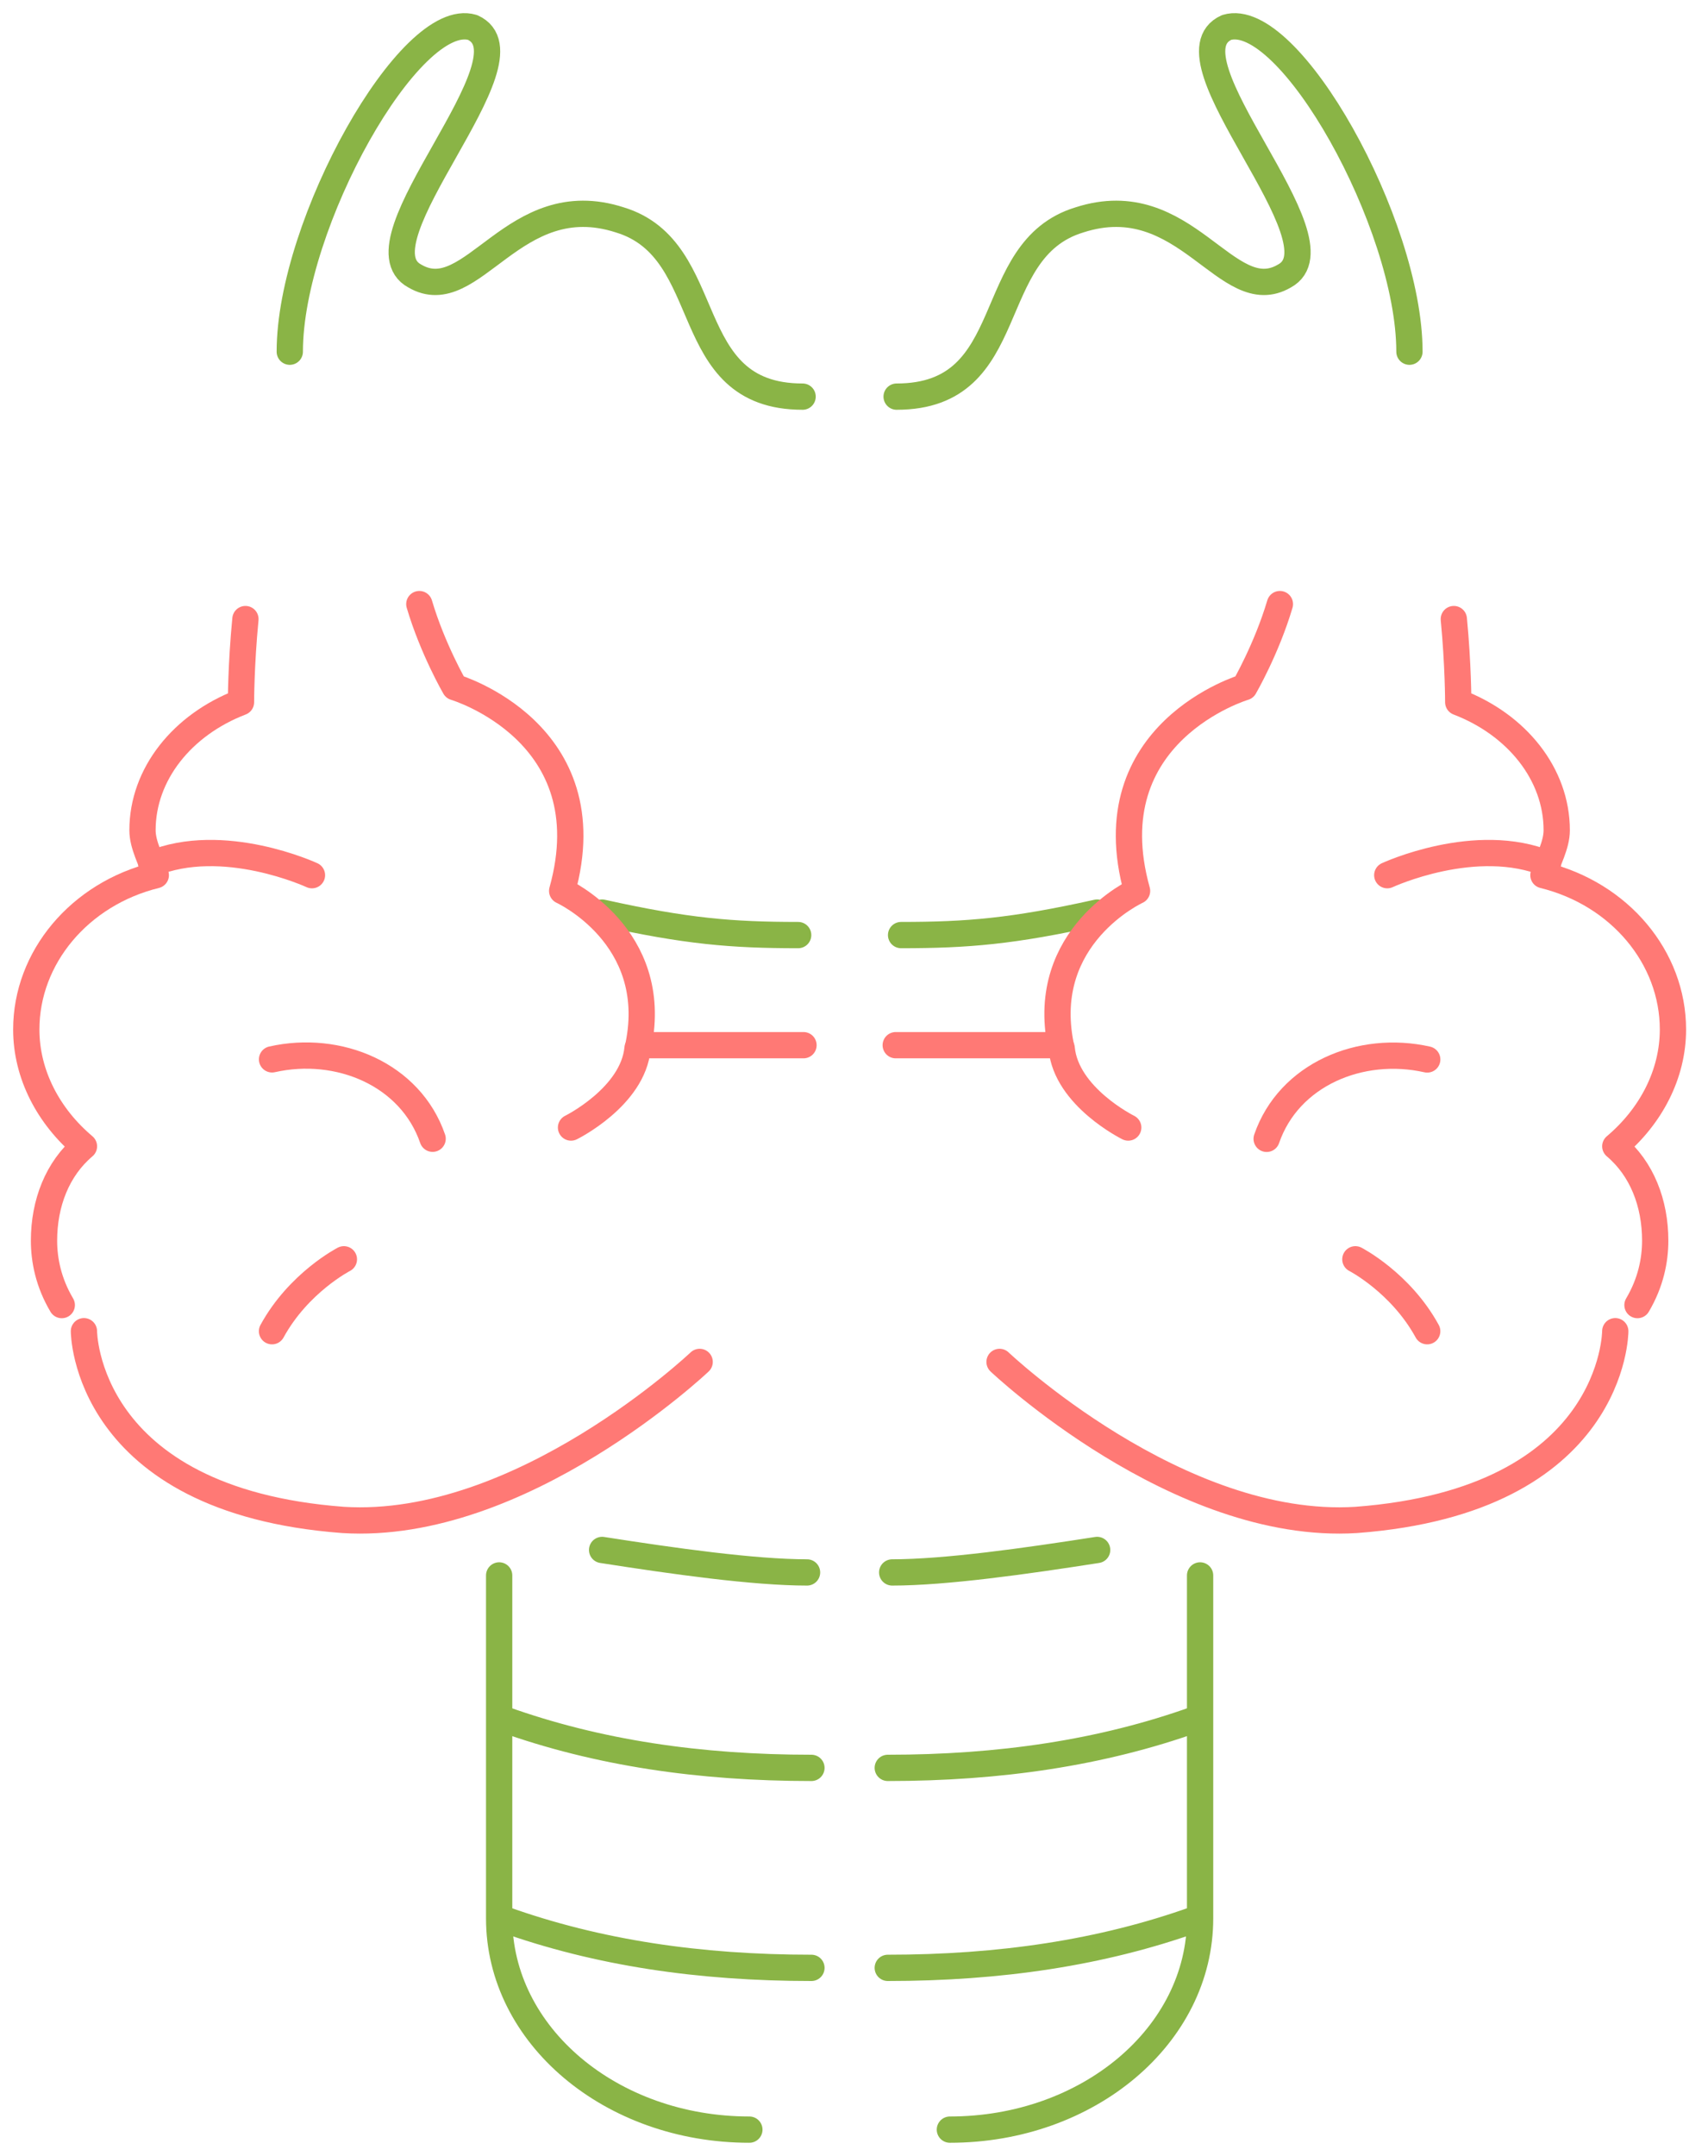 <svg width="65" height="82" viewBox="0 0 65 82" fill="none" xmlns="http://www.w3.org/2000/svg">
<path d="M45.501 72.996C41.922 74.278 38.039 74.848 33.785 74.848" stroke="#8AB446" stroke-miterlimit="10" stroke-linecap="round" stroke-linejoin="round"/>
<path d="M19.164 72.996C22.743 74.278 26.626 74.848 30.88 74.848" stroke="#8AB446" stroke-miterlimit="10" stroke-linecap="round" stroke-linejoin="round"/>
<path d="M34.292 35.566C36.824 35.566 38.547 35.423 41.754 34.711" stroke="#8AB446" stroke-miterlimit="10" stroke-linecap="round" stroke-linejoin="round"/>
<path d="M36.149 81.001C41.416 81.001 45.671 77.412 45.671 72.968V59.922" stroke="#8AB446" stroke-miterlimit="10" stroke-linecap="round" stroke-linejoin="round"/>
<path d="M30.375 35.566C27.842 35.566 26.12 35.423 22.912 34.711" stroke="#8AB446" stroke-miterlimit="10" stroke-linecap="round" stroke-linejoin="round"/>
<path d="M45.501 65.391C41.922 66.672 38.039 67.242 33.785 67.242" stroke="#8AB446" stroke-miterlimit="10" stroke-linecap="round" stroke-linejoin="round"/>
<path d="M41.753 58.953C39.018 59.38 35.979 59.808 33.953 59.808" stroke="#8AB446" stroke-miterlimit="10" stroke-linecap="round" stroke-linejoin="round"/>
<path d="M28.518 81.001C23.25 81.001 18.996 77.412 18.996 72.968V59.922" stroke="#8AB446" stroke-miterlimit="10" stroke-linecap="round" stroke-linejoin="round"/>
<path d="M54.314 50.633C53.301 48.781 51.58 47.898 51.58 47.898" stroke="#FF7975" stroke-miterlimit="10" stroke-linecap="round" stroke-linejoin="round"/>
<path d="M58.906 32.861C56.171 31.721 52.794 33.288 52.794 33.288" stroke="#FF7975" stroke-miterlimit="10" stroke-linecap="round" stroke-linejoin="round"/>
<path d="M19.164 65.391C22.743 66.672 26.626 67.242 30.88 67.242" stroke="#8AB446" stroke-miterlimit="10" stroke-linecap="round" stroke-linejoin="round"/>
<path d="M40.403 39.867C40.572 41.719 42.936 42.886 42.936 42.886" stroke="#FF7975" stroke-miterlimit="10" stroke-linecap="round" stroke-linejoin="round"/>
<path d="M54.315 40.297C51.782 39.727 49.048 40.866 48.204 43.316" stroke="#FF7975" stroke-miterlimit="10" stroke-linecap="round" stroke-linejoin="round"/>
<path d="M22.914 58.953C25.648 59.38 28.688 59.808 30.713 59.808" stroke="#8AB446" stroke-miterlimit="10" stroke-linecap="round" stroke-linejoin="round"/>
<path d="M53.638 13.377C53.638 8.507 49.046 0.331 46.682 1.044C44.15 2.183 51.275 9.219 48.877 10.5C46.682 11.782 45.13 7.054 41.078 8.364C37.33 9.503 38.883 15.086 34.122 15.086" stroke="#8AB446" stroke-miterlimit="10" stroke-linecap="round" stroke-linejoin="round"/>
<path d="M48.708 22.977C48.201 24.686 47.357 26.138 47.357 26.138C47.357 26.138 41.584 27.847 43.272 33.886C43.272 33.886 39.524 35.595 40.368 39.754H34.088" stroke="#FF7975" stroke-miterlimit="10" stroke-linecap="round" stroke-linejoin="round"/>
<path d="M62.316 49.639C62.822 48.784 62.991 47.93 62.991 47.189C62.991 45.765 62.485 44.455 61.472 43.6C62.822 42.461 63.666 40.865 63.666 39.156C63.666 36.422 61.641 34.001 58.737 33.288C58.906 32.719 59.243 32.149 59.243 31.579C59.243 29.443 57.724 27.563 55.495 26.709C55.495 26.709 55.495 25.284 55.327 23.547" stroke="#FF7975" stroke-miterlimit="10" stroke-linecap="round" stroke-linejoin="round"/>
<path d="M61.471 50.633C61.471 50.633 61.471 57.07 51.612 57.811C44.825 58.238 38.039 51.801 38.039 51.801" stroke="#FF7975" stroke-miterlimit="10" stroke-linecap="round" stroke-linejoin="round"/>
<path d="M24.263 39.867C24.094 41.719 21.731 42.886 21.731 42.886" stroke="#FF7975" stroke-miterlimit="10" stroke-linecap="round" stroke-linejoin="round"/>
<path d="M11.028 13.377C11.028 8.507 15.62 0.331 17.983 1.044C20.515 2.183 13.391 9.219 15.788 10.5C17.983 11.782 19.536 7.054 23.588 8.364C27.336 9.503 25.783 15.086 30.544 15.086" stroke="#8AB446" stroke-miterlimit="10" stroke-linecap="round" stroke-linejoin="round"/>
<path d="M10.352 50.633C11.365 48.781 13.087 47.898 13.087 47.898" stroke="#FF7975" stroke-miterlimit="10" stroke-linecap="round" stroke-linejoin="round"/>
<path d="M5.76 32.861C8.495 31.721 11.872 33.288 11.872 33.288" stroke="#FF7975" stroke-miterlimit="10" stroke-linecap="round" stroke-linejoin="round"/>
<path d="M10.353 40.293C12.886 39.723 15.62 40.862 16.464 43.312" stroke="#FF7975" stroke-miterlimit="10" stroke-linecap="round" stroke-linejoin="round"/>
<path d="M15.958 22.977C16.464 24.686 17.308 26.138 17.308 26.138C17.308 26.138 23.082 27.847 21.394 33.886C21.394 33.886 25.142 35.595 24.298 39.754H30.578" stroke="#FF7975" stroke-miterlimit="10" stroke-linecap="round" stroke-linejoin="round"/>
<path d="M2.351 49.639C1.844 48.784 1.675 47.93 1.675 47.189C1.675 45.765 2.182 44.455 3.195 43.6C1.844 42.461 1 40.865 1 39.156C1 36.422 3.026 34.001 5.929 33.288C5.761 32.719 5.423 32.149 5.423 31.579C5.423 29.443 6.943 27.563 9.171 26.709C9.171 26.709 9.171 25.284 9.34 23.547" stroke="#FF7975" stroke-miterlimit="10" stroke-linecap="round" stroke-linejoin="round"/>
<path d="M3.194 50.633C3.194 50.633 3.194 57.07 13.053 57.811C19.84 58.238 26.626 51.801 26.626 51.801" stroke="#FF7975" stroke-miterlimit="10" stroke-linecap="round" stroke-linejoin="round"/>
</svg>
